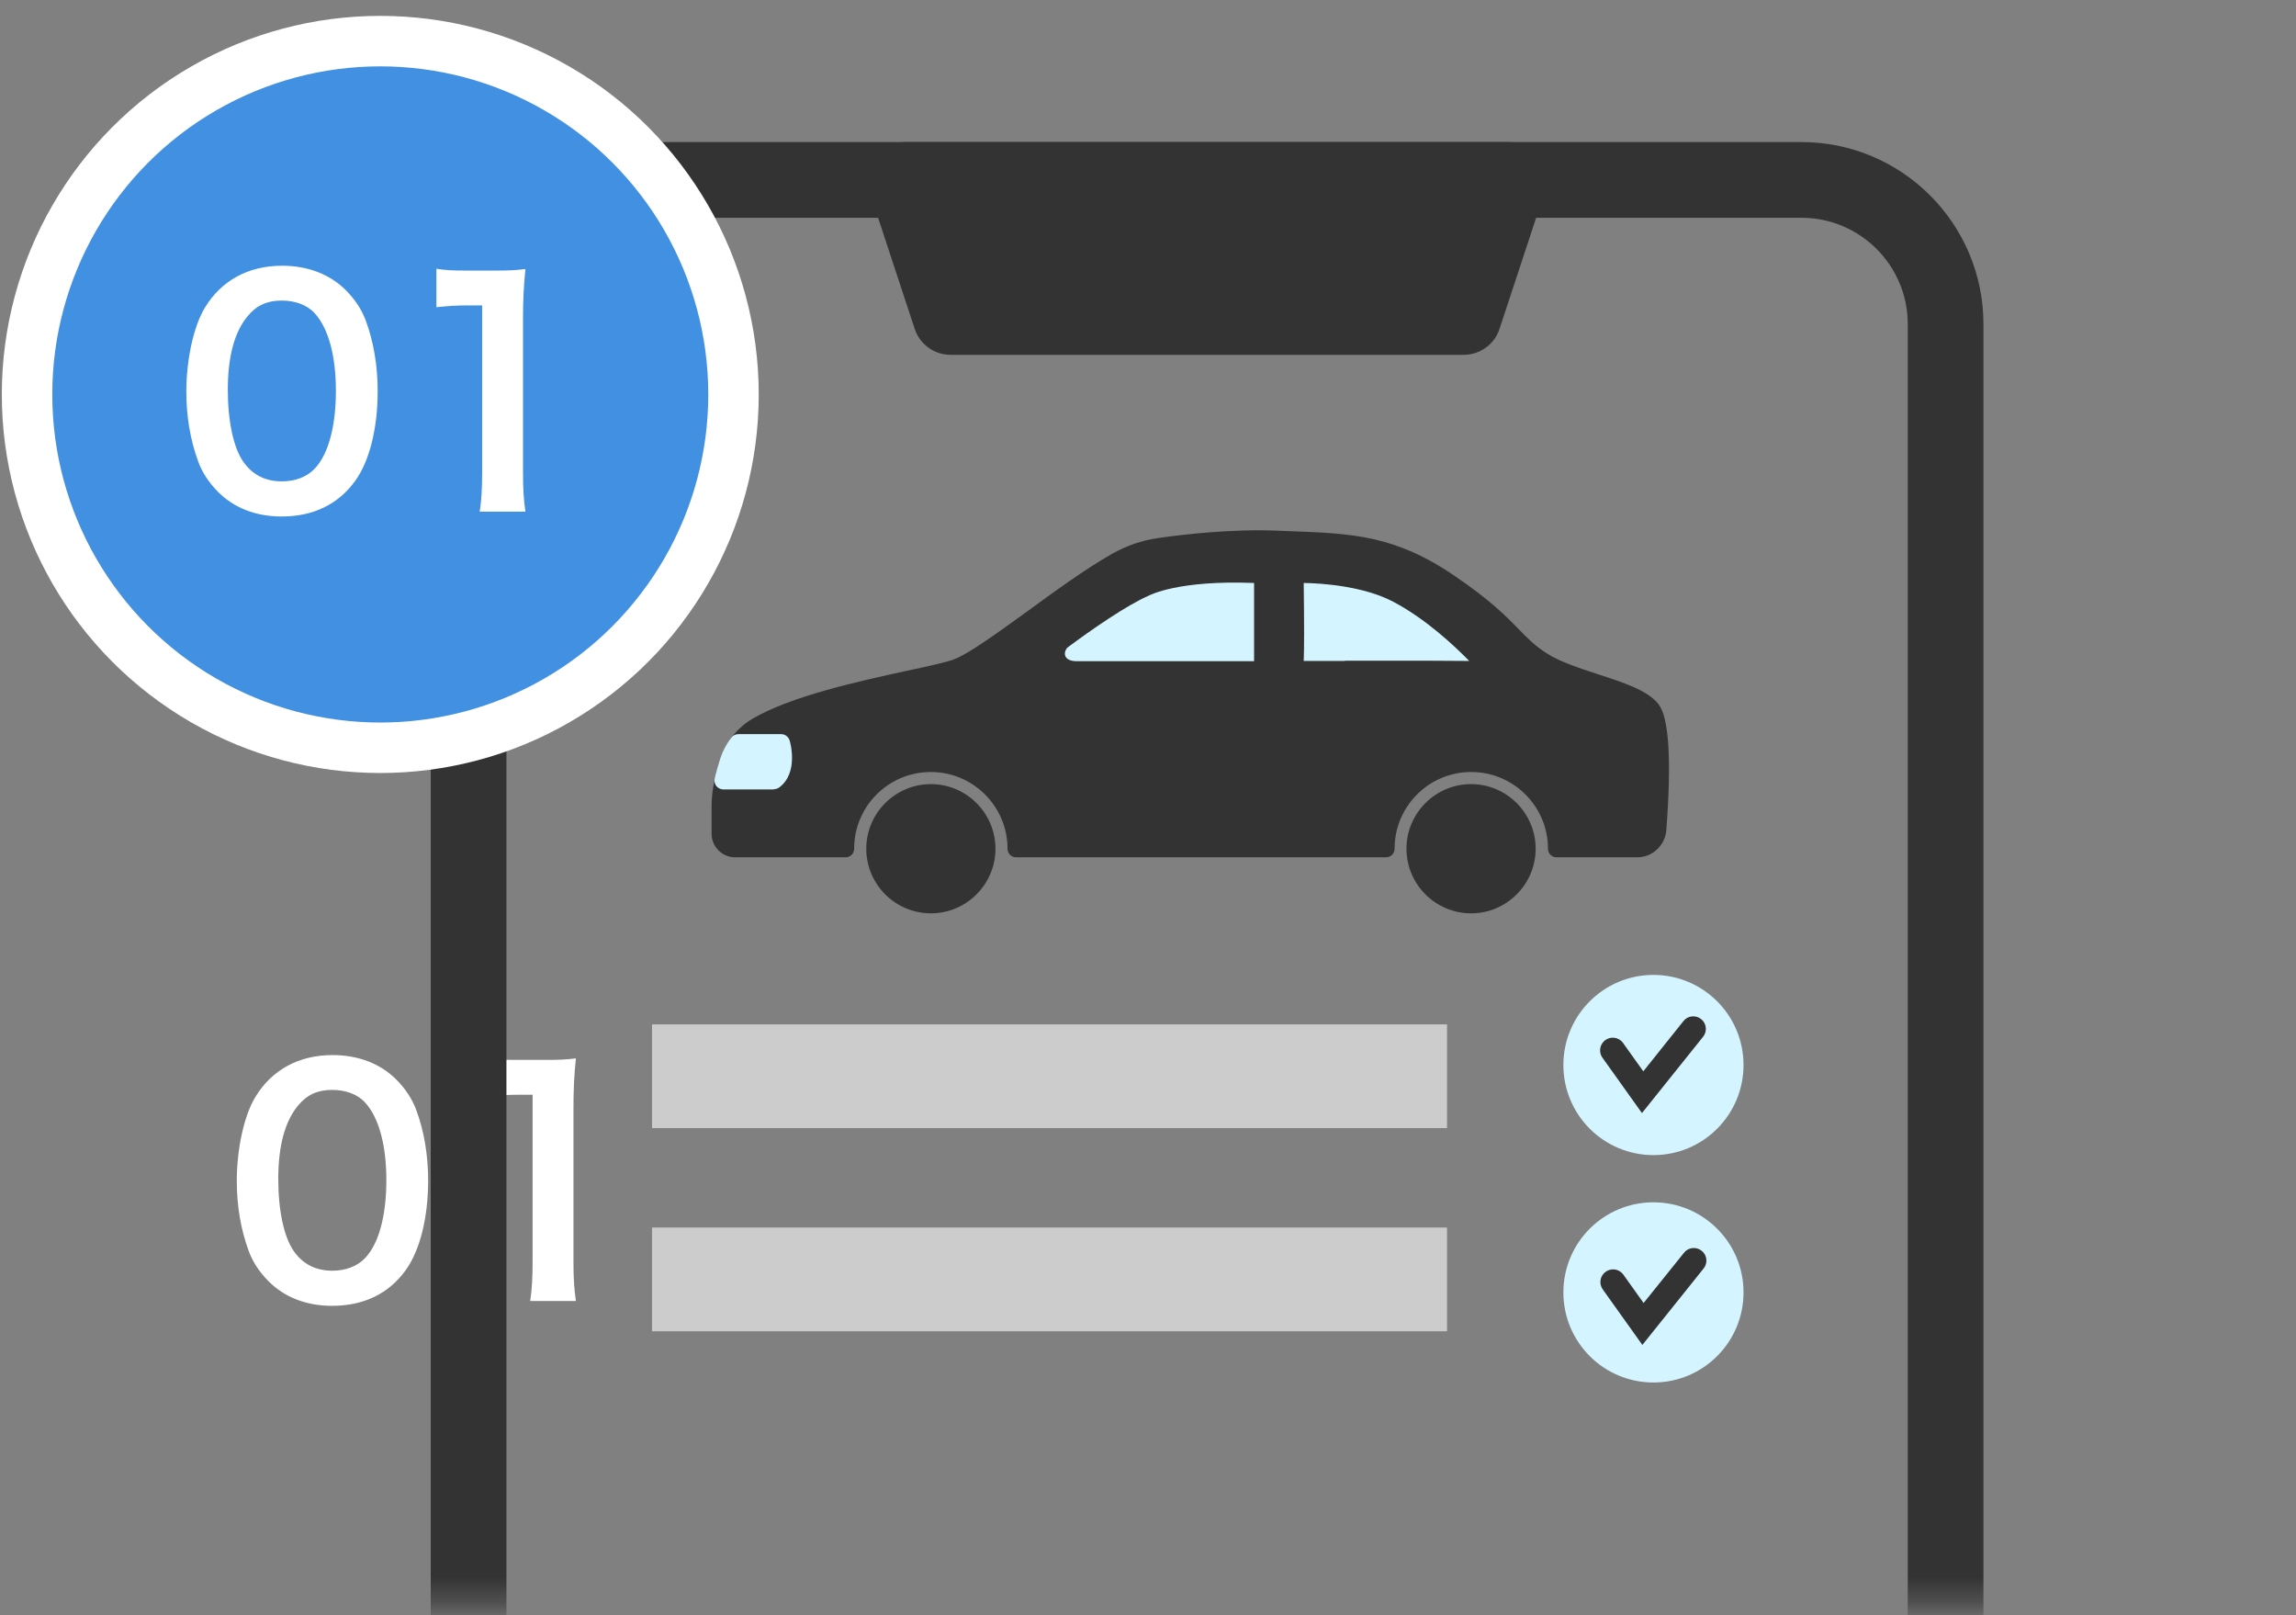 <svg width="91" height="64" viewBox="0 0 91 64" fill="none" xmlns="http://www.w3.org/2000/svg">
<rect x="0" y="0" width="91" height="64" fill="#808080" stroke="none"/>
<path d="M22.825 51.549H21.013C21.085 51.081 21.109 50.613 21.109 49.989V43.377H20.533C20.089 43.377 19.741 43.401 19.297 43.449V41.925C19.669 41.985 19.933 41.997 20.497 41.997H21.601C22.213 41.997 22.393 41.985 22.825 41.937C22.753 42.645 22.729 43.197 22.729 43.917V49.989C22.729 50.625 22.753 51.057 22.825 51.549Z" fill="white"/>
<path d="M13.165 51.741C12.145 51.741 11.281 51.405 10.645 50.769C10.285 50.409 10.009 49.989 9.853 49.557C9.541 48.705 9.385 47.769 9.385 46.797C9.385 45.525 9.673 44.205 10.117 43.473C10.765 42.393 11.845 41.805 13.177 41.805C14.197 41.805 15.073 42.141 15.709 42.777C16.069 43.137 16.345 43.557 16.501 43.989C16.813 44.829 16.969 45.789 16.969 46.773C16.969 48.249 16.645 49.545 16.081 50.325C15.409 51.261 14.413 51.741 13.165 51.741ZM13.177 50.349C13.705 50.349 14.173 50.169 14.473 49.845C15.013 49.281 15.313 48.165 15.313 46.761C15.313 45.369 15.013 44.277 14.473 43.689C14.185 43.365 13.705 43.185 13.165 43.185C12.589 43.185 12.169 43.377 11.821 43.797C11.293 44.421 11.029 45.405 11.029 46.713C11.029 47.973 11.257 49.017 11.641 49.569C12.013 50.097 12.517 50.349 13.177 50.349Z" fill="white"/>
<mask id="mask0_13505_14454" style="mask-type:alpha" maskUnits="userSpaceOnUse" x="0" y="0" width="91" height="64">
<rect x="0.072" y="0.629" width="90" height="63" fill="white"/>
</mask>
<g mask="url(#mask0_13505_14454)">
<path d="M71.402 111.679H24.282C20.302 111.679 17.072 108.439 17.072 104.469V12.839C17.072 8.869 20.312 5.629 24.282 5.629H71.402C75.382 5.629 78.612 8.869 78.612 12.839V104.459C78.612 108.439 75.372 111.669 71.402 111.669V111.679ZM24.282 8.629C21.962 8.629 20.072 10.519 20.072 12.839V104.459C20.072 106.779 21.962 108.669 24.282 108.669H71.402C73.722 108.669 75.612 106.779 75.612 104.459V12.839C75.612 10.519 73.722 8.629 71.402 8.629H24.282Z" fill="#333333"/>
<path d="M59.803 7.129L58.013 12.559H37.673L35.883 7.129H59.803Z" fill="#333333"/>
<path d="M58.013 14.059H37.673C37.023 14.059 36.453 13.639 36.253 13.029L34.463 7.599C34.313 7.139 34.393 6.639 34.673 6.249C34.953 5.859 35.403 5.629 35.883 5.629H59.803C60.283 5.629 60.733 5.859 61.013 6.249C61.293 6.639 61.373 7.139 61.223 7.599L59.433 13.029C59.233 13.649 58.653 14.059 58.013 14.059ZM38.753 11.059H56.923L57.723 8.629H37.943L38.743 11.059H38.753Z" fill="#333333"/>
<path d="M39.104 33.629C39.104 34.849 38.114 35.849 36.884 35.849C35.654 35.849 34.664 34.859 34.664 33.629C34.664 32.399 35.654 31.409 36.884 31.409C38.114 31.409 39.104 32.399 39.104 33.629Z" fill="#333333"/>
<path d="M36.894 36.189C35.484 36.189 34.334 35.039 34.334 33.629C34.334 32.219 35.484 31.069 36.894 31.069C38.304 31.069 39.454 32.219 39.454 33.629C39.454 35.039 38.304 36.189 36.894 36.189ZM36.894 31.749C35.864 31.749 35.024 32.589 35.024 33.619C35.024 34.649 35.864 35.489 36.894 35.489C37.924 35.489 38.764 34.649 38.764 33.619C38.764 32.589 37.924 31.749 36.894 31.749Z" fill="#333333"/>
<path d="M60.524 33.629C60.524 34.849 59.534 35.849 58.304 35.849C57.074 35.849 56.084 34.859 56.084 33.629C56.084 32.399 57.074 31.409 58.304 31.409C59.534 31.409 60.524 32.399 60.524 33.629Z" fill="#333333"/>
<path d="M58.304 36.189C56.894 36.189 55.744 35.039 55.744 33.629C55.744 32.219 56.894 31.069 58.304 31.069C59.714 31.069 60.864 32.219 60.864 33.629C60.864 35.039 59.714 36.189 58.304 36.189ZM58.304 31.749C57.274 31.749 56.434 32.589 56.434 33.619C56.434 34.649 57.274 35.489 58.304 35.489C59.334 35.489 60.174 34.649 60.174 33.619C60.174 32.589 59.334 31.749 58.304 31.749Z" fill="#333333"/>
<path d="M64.913 33.969H61.693C61.503 33.969 61.353 33.819 61.353 33.629C61.353 31.959 59.993 30.589 58.313 30.589C56.633 30.589 55.273 31.949 55.273 33.629C55.273 33.819 55.123 33.969 54.933 33.969H40.273C40.083 33.969 39.933 33.819 39.933 33.629C39.933 31.959 38.573 30.589 36.893 30.589C35.213 30.589 33.853 31.949 33.853 33.629C33.853 33.819 33.703 33.969 33.513 33.969H29.133C28.623 33.969 28.203 33.549 28.203 33.039V31.939C28.203 31.619 28.243 31.249 28.333 30.859C28.373 30.699 28.503 30.589 28.663 30.589H30.553C30.743 30.379 30.733 30.009 30.693 29.769H29.273C29.143 29.769 29.023 29.699 28.963 29.579C28.903 29.459 28.923 29.319 28.993 29.219C29.223 28.919 29.503 28.669 29.823 28.479C31.363 27.579 34.013 26.999 35.943 26.579C36.743 26.409 37.423 26.259 37.773 26.139C38.363 25.929 39.473 25.119 40.653 24.269C41.753 23.469 43.003 22.549 44.103 21.929C44.663 21.619 45.263 21.409 45.903 21.319C46.883 21.179 48.813 20.949 50.663 21.029L51.193 21.049C53.583 21.139 55.303 21.209 57.653 22.819C59.083 23.789 59.703 24.429 60.203 24.939C60.563 25.309 60.843 25.599 61.323 25.899C61.823 26.219 62.583 26.469 63.313 26.709C64.333 27.039 65.293 27.349 65.723 27.889C66.153 28.419 66.253 30.099 66.043 32.899C65.993 33.499 65.493 33.969 64.893 33.969H64.913Z" fill="#333333"/>
<path d="M50.045 22.779V26.539H42.395C42.395 26.129 42.065 25.799 41.655 25.799H41.545C42.615 24.989 44.345 23.739 45.375 23.299C45.375 23.299 46.585 22.589 50.035 22.779H50.045Z" fill="#D4F5FF"/>
<path d="M50.044 26.879H42.394C42.204 26.879 42.054 26.729 42.054 26.539C42.054 26.319 41.874 26.139 41.654 26.139H41.544C41.394 26.139 41.264 26.049 41.224 25.909C41.184 25.769 41.224 25.619 41.344 25.529C42.544 24.619 44.194 23.439 45.234 22.989C45.424 22.889 46.764 22.249 50.064 22.429C50.244 22.439 50.384 22.589 50.384 22.769V26.529C50.384 26.719 50.234 26.869 50.044 26.869V26.879ZM42.684 26.199H49.704V23.099C46.684 22.979 45.564 23.589 45.554 23.589C45.544 23.589 45.534 23.599 45.514 23.609C44.664 23.979 43.284 24.929 42.294 25.669C42.134 25.869 42.154 26.199 42.684 26.199Z" fill="#333333"/>
<path d="M51.322 22.759C51.322 22.759 51.362 26.579 51.322 26.539C51.282 26.499 59.002 26.539 59.002 26.539C59.002 26.539 57.422 24.639 55.382 23.549C53.742 22.679 51.322 22.759 51.322 22.759Z" fill="#D4F5FF"/>
<path d="M51.322 26.879C51.232 26.879 51.142 26.839 51.082 26.779C51.002 26.699 50.962 26.579 50.992 26.459C51.012 26.159 50.992 24.049 50.992 22.759C50.992 22.569 51.142 22.419 51.322 22.419C51.422 22.419 53.852 22.349 55.552 23.249C57.632 24.359 59.212 26.239 59.282 26.319C59.362 26.419 59.382 26.559 59.332 26.679C59.272 26.799 59.152 26.879 59.022 26.879C56.152 26.869 51.802 26.849 51.402 26.879C51.382 26.879 51.362 26.879 51.342 26.879H51.322ZM53.302 26.179C53.882 26.179 54.522 26.179 55.172 26.179C56.332 26.179 57.492 26.179 58.232 26.189C57.612 25.559 56.512 24.529 55.232 23.849C54.042 23.219 52.382 23.109 51.672 23.099C51.692 24.779 51.692 25.689 51.672 26.189C51.882 26.189 52.152 26.189 52.532 26.189C52.762 26.189 53.022 26.189 53.302 26.189V26.179Z" fill="#333333"/>
<path d="M30.682 30.939H28.662C28.722 30.649 28.812 30.389 28.882 30.159C28.972 29.899 29.102 29.649 29.272 29.439H30.972C30.972 29.439 31.292 30.499 30.682 30.949V30.939Z" fill="#9CD8CA"/>
<path d="M30.683 31.279H28.663C28.563 31.279 28.463 31.229 28.393 31.149C28.333 31.069 28.303 30.959 28.323 30.859C28.383 30.599 28.463 30.329 28.553 30.039C28.653 29.739 28.803 29.459 28.993 29.219C29.053 29.139 29.153 29.089 29.263 29.089H30.963C31.113 29.089 31.243 29.189 31.293 29.329C31.313 29.379 31.673 30.629 30.873 31.209C30.813 31.249 30.743 31.269 30.673 31.269L30.683 31.279Z" fill="#D4F5FF"/>
<path d="M57.352 40.589H25.842V44.699H57.352V40.589Z" fill="#CCCCCC"/>
<path d="M57.352 48.639H25.842V52.749H57.352V48.639Z" fill="#CCCCCC"/>
<path d="M65.533 45.769C67.504 45.769 69.103 44.171 69.103 42.199C69.103 40.227 67.504 38.629 65.533 38.629C63.561 38.629 61.963 40.227 61.963 42.199C61.963 44.171 63.561 45.769 65.533 45.769Z" fill="#D4F5FF"/>
<path d="M65.533 54.779C67.504 54.779 69.103 53.181 69.103 51.209C69.103 49.237 67.504 47.639 65.533 47.639C63.561 47.639 61.963 49.237 61.963 51.209C61.963 53.181 63.561 54.779 65.533 54.779Z" fill="#D4F5FF"/>
<path d="M63.922 41.619L65.102 43.289L67.112 40.779" fill="#D4F5FF"/>
<path d="M65.081 44.109L63.511 41.909C63.351 41.689 63.401 41.369 63.631 41.209C63.851 41.049 64.171 41.099 64.331 41.329L65.131 42.449L66.721 40.459C66.891 40.239 67.211 40.209 67.421 40.379C67.641 40.549 67.671 40.869 67.501 41.079L65.081 44.099V44.109Z" fill="#333333"/>
<path d="M63.934 50.799L65.114 52.459L67.124 49.959" fill="#D4F5FF"/>
<path d="M65.093 53.289L63.523 51.089C63.363 50.859 63.413 50.549 63.643 50.389C63.863 50.229 64.183 50.279 64.343 50.509L65.143 51.629L66.743 49.639C66.913 49.419 67.233 49.389 67.443 49.559C67.663 49.729 67.693 50.049 67.523 50.259L65.103 53.279L65.093 53.289Z" fill="#333333"/>
</g>
<circle cx="15.072" cy="15.629" r="14" fill="#4290E1" stroke="white" stroke-width="2"/>
<path d="M20.825 20.273H19.013C19.085 19.805 19.109 19.337 19.109 18.713V12.101H18.533C18.089 12.101 17.741 12.125 17.297 12.173V10.649C17.669 10.709 17.933 10.721 18.497 10.721H19.601C20.213 10.721 20.393 10.709 20.825 10.661C20.753 11.369 20.729 11.921 20.729 12.641V18.713C20.729 19.349 20.753 19.781 20.825 20.273Z" fill="white"/>
<path d="M11.165 20.465C10.145 20.465 9.281 20.129 8.645 19.493C8.285 19.133 8.009 18.713 7.853 18.281C7.541 17.429 7.385 16.493 7.385 15.521C7.385 14.249 7.673 12.929 8.117 12.197C8.765 11.117 9.845 10.529 11.177 10.529C12.197 10.529 13.073 10.865 13.709 11.501C14.069 11.861 14.345 12.281 14.501 12.713C14.813 13.553 14.969 14.513 14.969 15.497C14.969 16.973 14.645 18.269 14.081 19.049C13.409 19.985 12.413 20.465 11.165 20.465ZM11.177 19.073C11.705 19.073 12.173 18.893 12.473 18.569C13.013 18.005 13.313 16.889 13.313 15.485C13.313 14.093 13.013 13.001 12.473 12.413C12.185 12.089 11.705 11.909 11.165 11.909C10.589 11.909 10.169 12.101 9.821 12.521C9.293 13.145 9.029 14.129 9.029 15.437C9.029 16.697 9.257 17.741 9.641 18.293C10.013 18.821 10.517 19.073 11.177 19.073Z" fill="white"/>
</svg>
